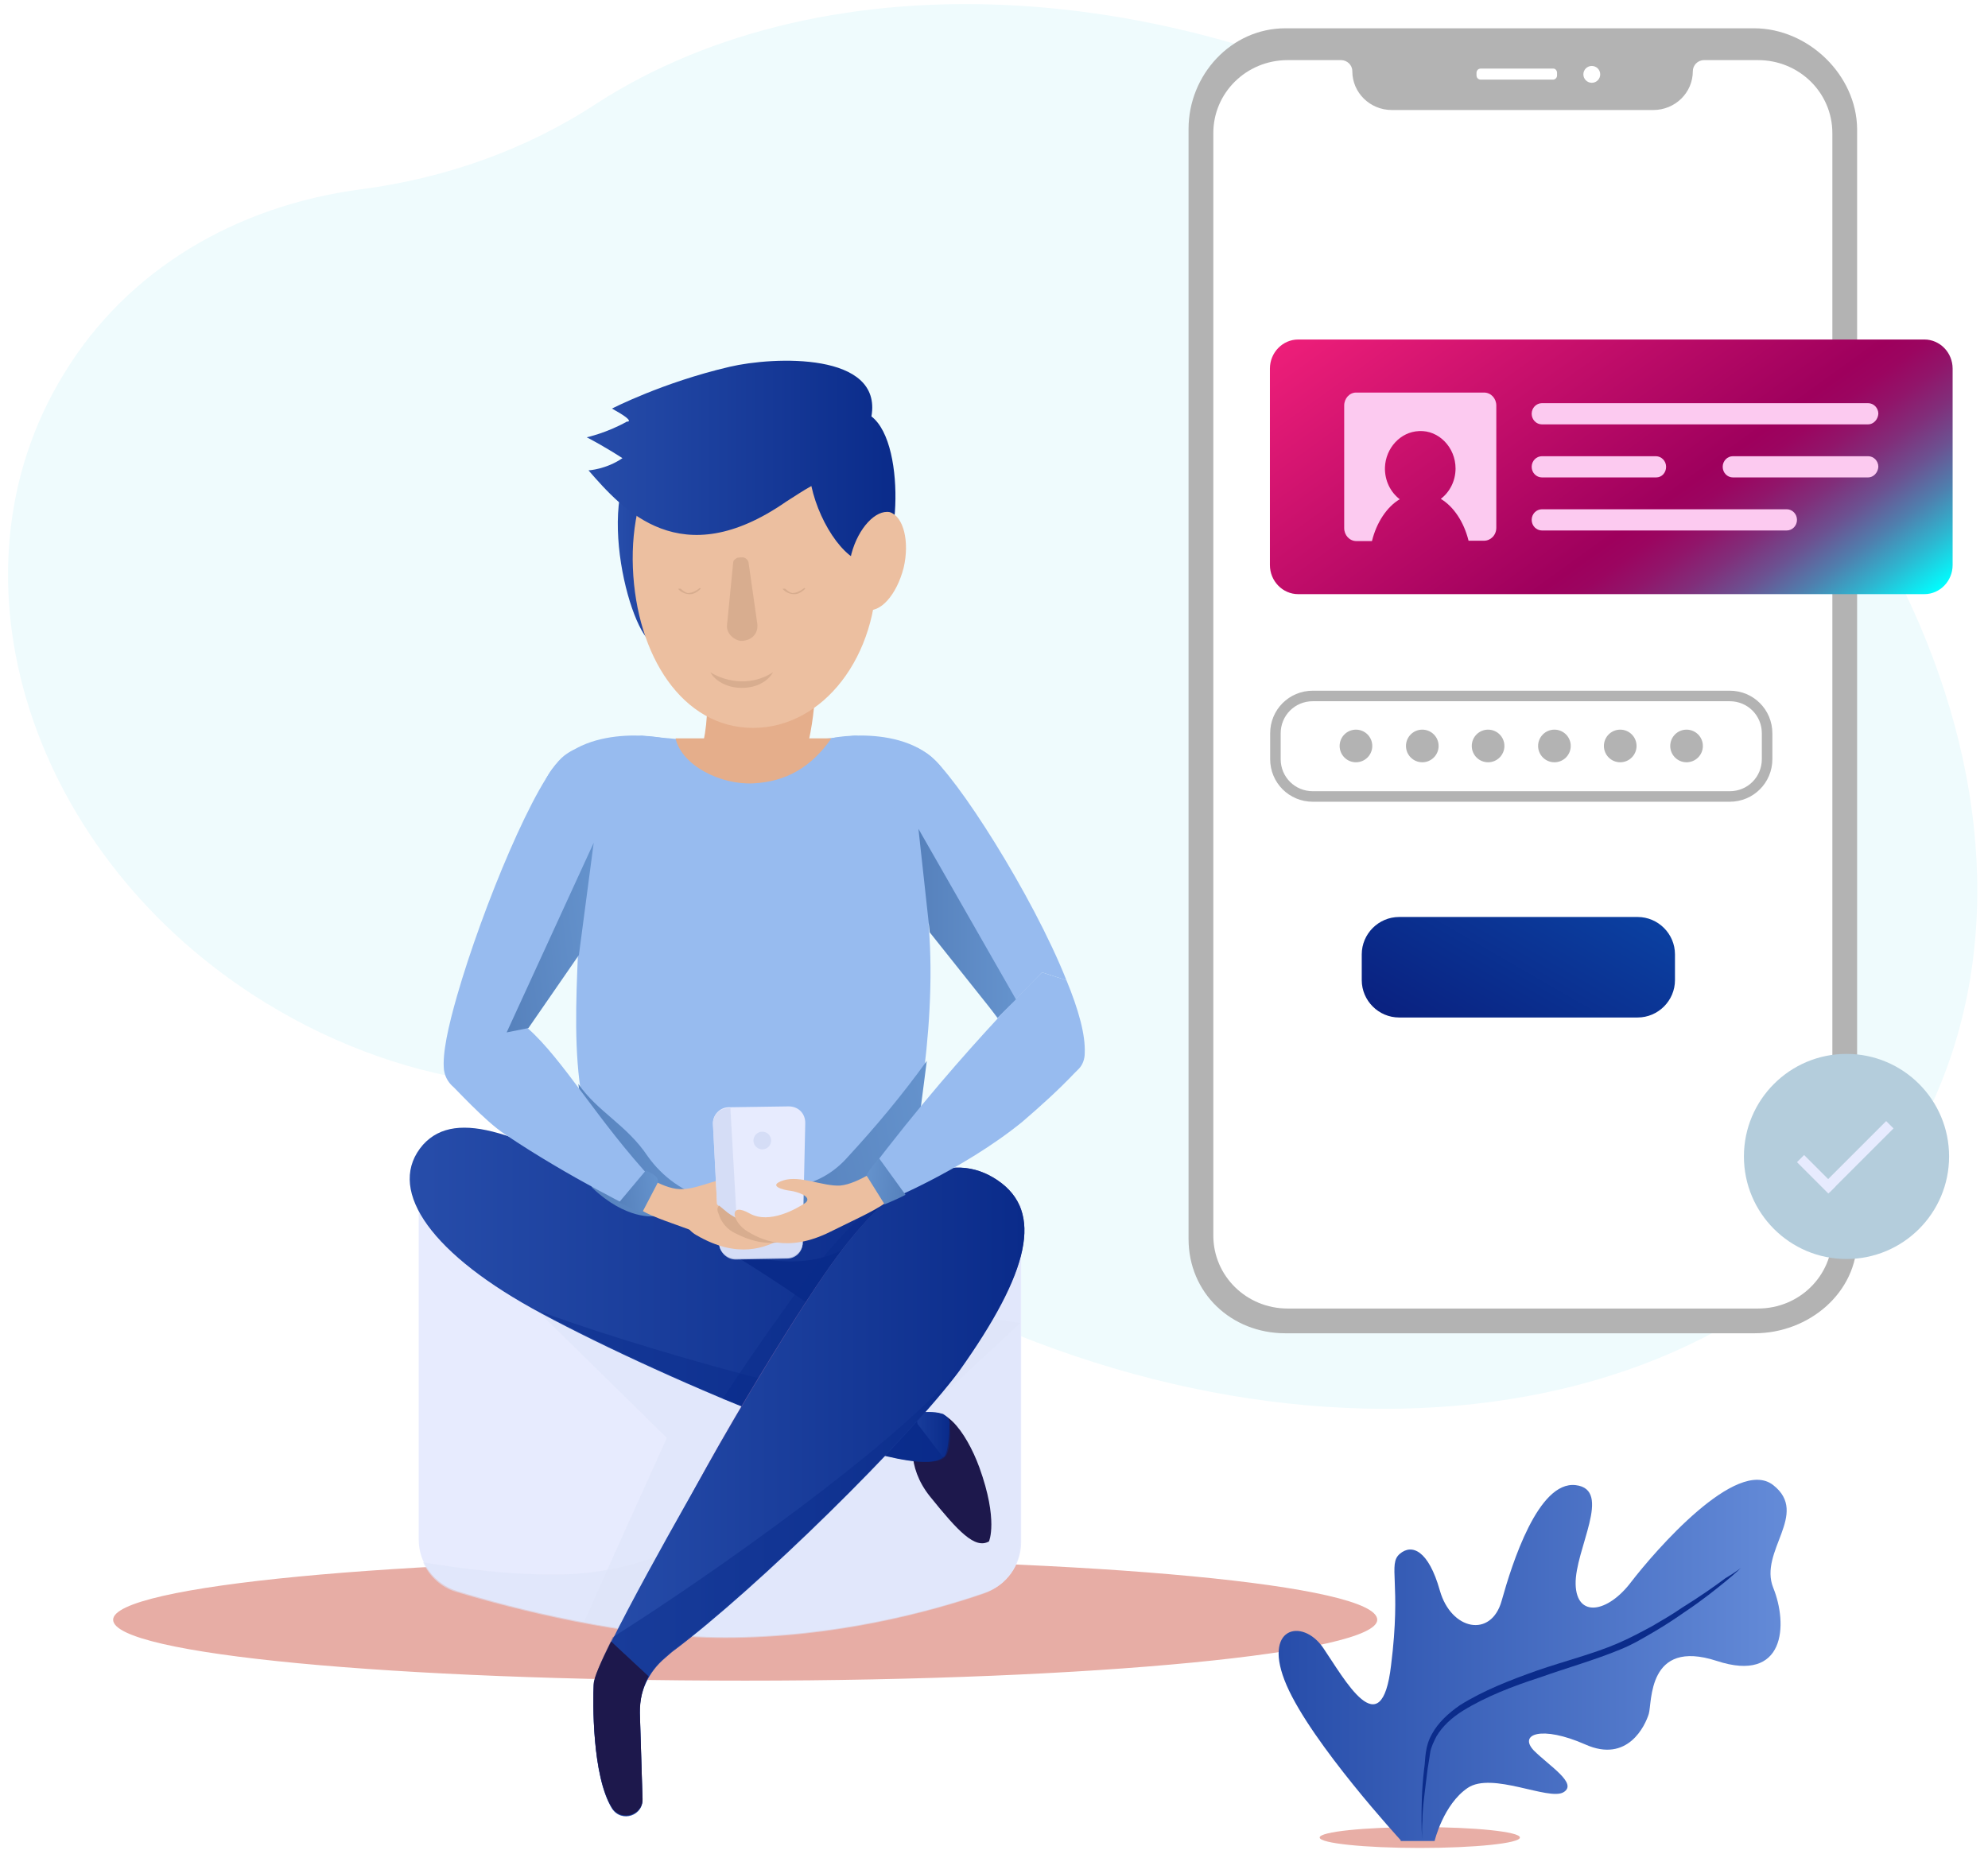 <svg width="562" height="523" viewBox="0 0 562 523" fill="none" xmlns="http://www.w3.org/2000/svg">
<g clip-path="url(#clip0)">
<path d="M101.785 53.561C125.619 50.476 148.61 42.439 168.653 29.262C233.547 -12.604 336.261 -8.49 426.336 46.892C540.189 116.893 590.434 242.024 538.494 326.502C486.554 410.98 352.215 422.622 238.362 352.62C229.697 347.293 221.481 341.687 213.714 335.802C191.978 319.667 166.533 309.565 139.64 306.335C117.89 303.772 95.623 296.179 75.069 283.542C8.369 242.532 -17.069 162.865 18.052 105.742C36.03 76.051 66.986 58.22 101.785 53.561Z" fill="#EFFBFD"/>
<path d="M210.663 475.223C309.355 475.223 389.342 467.35 389.342 458.001C389.342 448.16 309.109 440.779 210.663 440.779C112.218 440.779 31.984 448.406 31.984 458.001C31.984 467.842 111.971 475.223 210.663 475.223Z" fill="#E7ADA5"/>
<path d="M288.681 436.105C288.681 442.501 284.497 448.406 278.345 450.374C264.07 455.295 236.751 462.922 205.003 462.922C176.946 462.922 145.197 454.803 129.199 449.882C122.8 447.914 118.37 442.009 118.37 435.367V340.892H288.681V436.105Z" fill="#E7EBFE"/>
<path opacity="0.6" d="M239.705 340.892V362.05C239.705 407.565 203.034 444.962 157.503 445.208C157.01 445.208 156.518 445.208 156.026 445.208C143.966 445.208 131.414 443.731 119.601 441.763C121.324 445.7 124.769 448.898 128.953 450.128C145.197 455.049 176.699 463.168 204.756 463.168C236.505 463.168 263.824 455.541 278.098 450.62C284.251 448.406 288.435 442.747 288.435 436.351V340.892H239.705Z" fill="#DEE4F9"/>
<path opacity="0.6" d="M129.692 348.765L188.513 406.581C188.513 406.581 164.886 458.739 165.132 458.739C182.852 461.937 192.943 462.922 192.943 462.922L288.435 374.106L129.692 348.765Z" fill="#DEE4F9"/>
<path d="M276.868 414.946C282.282 429.954 279.575 435.859 279.575 435.859C275.637 438.073 270.961 433.152 262.839 423.065C256.194 414.7 257.425 405.843 260.132 402.153C265.793 394.526 273.176 404.859 276.868 414.946Z" fill="#1D184C"/>
<path d="M142.244 326.869C142.244 326.869 206.972 329.329 239.705 331.297C272.438 333.019 272.684 328.345 277.606 338.678C282.528 349.011 242.904 399.447 211.155 390.344C179.407 380.995 142.244 326.869 142.244 326.869Z" fill="url(#paint0_linear)"/>
<path opacity="0.4" d="M142.244 326.869C142.244 326.869 206.972 329.329 239.705 331.297C272.438 333.019 272.684 328.345 277.606 338.678C282.528 349.011 242.904 399.447 211.155 390.344C179.407 380.995 142.244 326.869 142.244 326.869Z" fill="#0A2B8A"/>
<path d="M204.018 352.701C204.018 352.701 224.938 361.804 239.705 352.455L227.153 370.169L204.018 352.701Z" fill="#0A2B8A"/>
<path d="M177.684 337.694C198.358 349.257 235.767 369.923 254.964 391.328C263.824 400.923 268.746 408.55 267.023 411.502C260.624 421.835 180.391 386.653 150.365 369.923C120.339 353.193 109.264 335.48 119.601 323.67C129.2 313.091 147.658 320.964 177.684 337.694Z" fill="url(#paint1_linear)"/>
<path d="M268.5 402.153C268.5 402.153 268.254 412.24 266.531 411.994L259.394 402.645L258.902 399.693C259.148 399.447 267.762 397.97 268.5 402.153Z" fill="url(#paint2_linear)"/>
<path opacity="0.47" d="M151.596 370.415C151.104 370.169 150.611 369.923 150.119 369.677C150.365 369.677 150.611 369.923 150.858 369.923C180.883 386.653 261.117 421.835 267.516 411.502C268.746 409.288 269.484 401.661 266.531 399.693C240.935 398.708 176.946 380.01 151.596 370.415Z" fill="#0A2B8A"/>
<path opacity="0.47" d="M204.264 395.51C213.863 380.995 223.215 367.955 228.876 360.328C249.795 333.019 266.531 326.869 279.083 336.218C291.635 345.813 290.896 362.296 269.238 389.113C264.562 394.772 257.917 402.399 248.073 411.256" fill="#0A2B8A"/>
<path d="M270.961 387.391C256.933 406.581 213.124 449.882 189.251 467.596C175.961 477.437 175.223 466.612 182.114 449.882C193.189 423.311 221 377.796 233.06 360.328C252.503 332.035 268.992 324.9 282.036 333.757C295.08 342.614 291.143 359.59 270.961 387.391Z" fill="#5F57A5"/>
<path d="M282.036 333.757C268.992 324.9 252.503 331.789 233.06 360.328C225.184 371.892 210.663 395.264 198.358 417.407C197.865 418.391 168.332 469.564 167.839 476.453C167.593 481.128 167.347 502.286 173.008 511.389C175.715 515.571 182.114 513.357 181.622 508.437L180.883 484.572C180.637 478.421 183.345 472.763 188.021 468.826L189.99 467.104C214.109 449.144 257.179 406.581 271.207 387.637C291.142 359.59 295.08 342.614 282.036 333.757Z" fill="url(#paint3_linear)"/>
<path opacity="0.47" d="M269.238 389.113C252.01 409.042 202.541 444.469 173.254 462.922C170.054 469.318 167.839 474.485 167.839 476.207C167.593 480.881 167.347 502.04 173.008 511.143C175.715 515.325 182.114 513.111 181.622 508.19L180.883 484.326C180.637 478.175 183.345 472.517 188.021 468.58L189.99 466.858C214.109 448.898 257.179 406.335 271.207 387.391" fill="#0A2B8A"/>
<path d="M172.762 464.152C169.808 470.056 167.839 474.485 167.839 476.207C167.593 480.881 167.347 502.04 173.008 511.143C175.715 515.325 182.114 513.111 181.622 508.19L180.883 484.326C180.883 480.635 181.622 477.191 183.345 473.993" fill="#1D184C"/>
<path d="M241.427 208.038C213.124 210.99 212.14 210.99 181.376 208.038C165.624 209.514 164.886 229.196 164.148 250.846C163.163 283.568 159.472 310.139 172.023 332.035C203.526 349.749 218.047 347.535 256.194 332.035C261.117 309.647 266.531 273.973 260.132 245.188C255.456 224.767 247.088 207.3 241.427 208.038Z" fill="#97BBEF"/>
<g filter="url(#filter0_d)">
<path d="M167.347 331.789C177 341 184.821 339.908 184.821 339.908C184.821 339.908 199.342 335.234 201.557 336.71L200.326 334.988C193.435 333.265 187.282 328.837 183.098 322.932C177.192 314.075 168.915 310.373 163.5 302.5" fill="url(#paint4_linear)"/>
</g>
<g filter="url(#filter1_d)">
<path d="M257.425 331.543C238.474 342.86 222.723 343.106 222.723 343.106C222.723 343.106 223.707 330.805 221.246 331.789L223.461 331.543C229.368 331.051 234.782 328.345 238.966 323.916C247.826 314.321 254.863 305.841 262 296" fill="url(#paint5_linear)"/>
</g>
<path d="M219.523 341.876C214.355 345.567 205.741 341.876 203.526 340.4C201.065 338.924 205.249 336.956 207.464 336.464C209.433 335.972 213.863 334.495 209.187 333.265C204.264 332.281 198.358 335.972 193.189 336.218C190.482 336.464 187.529 335.234 185.067 334.003L181.13 342.122C184.821 344.337 190.728 346.059 197.127 348.519C209.925 353.44 217.308 348.765 221 345.813C224.692 343.106 224.938 338.186 219.523 341.876Z" fill="#ECBFA0"/>
<path d="M181.868 334.741C181.868 334.741 182.606 333.019 184.821 334.249V334.003C168.824 316.782 159.225 299.56 149.135 290.703C152.826 285.044 165.87 267.576 166.363 263.148C167.593 250.846 171.039 240.267 168.824 224.029C167.839 217.141 167.839 207.3 159.472 213.696C151.596 219.847 136.337 256.751 129.199 281.6C126.738 290.211 125.015 297.837 125.508 302.512C125.754 304.234 126.492 305.71 127.723 306.94C128.215 307.186 137.075 317.028 142.736 320.718C160.948 333.019 180.883 342.614 180.883 342.614L181.376 341.63C177.684 339.416 180.145 338.186 180.145 338.186" fill="#97BBEF"/>
<path d="M182.542 331L175 340C175 340 177.155 341 181.465 343L185.775 334.75C187.043 332.5 182.542 331 182.542 331Z" fill="url(#paint6_linear)"/>
<path d="M222.477 355.654L207.956 355.9C205.495 355.9 203.28 353.932 203.28 351.471L201.557 318.012C201.311 315.305 203.526 313.091 205.987 313.091L222.969 312.845C225.676 312.845 227.645 314.813 227.645 317.52L226.907 350.979C227.153 353.44 224.938 355.654 222.477 355.654Z" fill="#E7EBFE"/>
<path opacity="0.8" d="M212.878 348.273C210.417 348.273 208.202 346.305 208.202 343.844L206.479 313.337H205.987C203.28 313.337 201.311 315.551 201.557 318.258L203.28 351.717C203.526 354.178 205.495 356.146 207.956 356.146L222.477 355.9C224.938 355.9 226.907 353.932 226.907 351.471V348.273H212.878Z" fill="#D0D9F4"/>
<path d="M220.262 346.059C214.355 348.765 206.725 343.844 204.51 342.122C202.295 340.4 199.834 337.202 194.912 336.464C192.451 336.218 190.728 345.813 196.881 349.257C208.694 356.146 216.57 352.701 221 350.241C225.184 348.027 226.168 343.106 220.262 346.059Z" fill="#ECBFA0"/>
<path d="M220.262 346.059C214.355 348.765 210.171 345.813 207.956 344.337C205.741 343.106 205.987 343.106 203.28 340.892C202.541 341.63 202.788 342.368 203.28 343.598C204.018 345.813 205.741 347.781 207.956 348.765C211.402 350.487 215.339 351.963 220.508 351.225C225.43 350.241 226.168 343.106 220.262 346.059Z" fill="#D8AD8F"/>
<path d="M282.036 287.996C271.453 272.743 255.456 252.322 252.256 247.156C248.073 240.267 251.272 231.902 247.826 216.649C246.35 210.006 253.979 207.3 262.593 213.45C270.223 219.109 291.881 253.061 301.479 277.171L294.588 274.957C294.588 274.957 289.912 279.631 282.036 287.996Z" fill="#97BBEF"/>
<path d="M211.894 343.106C217.554 346.305 225.43 341.63 227.645 340.154C229.86 338.432 225.43 336.956 223.461 336.71C221.246 336.464 216.816 335.234 221.492 333.757C226.168 332.281 232.567 335.48 237.49 335.234C240.197 334.988 243.15 333.511 245.365 332.281L250.288 340.154C246.842 342.614 241.181 345.075 234.782 348.273C222.477 354.424 214.847 350.487 210.663 347.781C206.725 344.829 206.233 339.908 211.894 343.106Z" fill="#ECBFA0"/>
<path d="M301.479 277.171L294.588 274.957C294.588 274.957 289.666 279.631 282.036 287.996C272.93 297.837 259.64 312.845 245.365 331.789V332.035L249.549 338.924L250.041 339.908C250.041 339.908 271.946 331.051 288.927 317.274C294.096 312.845 299.264 308.171 303.694 303.496C304.186 303.004 304.433 302.758 304.925 302.266C306.155 301.036 306.648 299.314 306.648 297.837C306.894 292.671 304.925 285.536 301.479 277.171Z" fill="#97BBEF"/>
<path d="M248.5 327.5L255.979 337.841C255.979 337.841 254.256 338.825 250.072 340.547L245.15 332.675C244.166 332.429 248.5 327.5 248.5 327.5Z" fill="url(#paint7_linear)"/>
<path d="M154.303 220.339L177.684 232.148L187.528 208.776C187.528 208.53 162.671 203.855 154.303 220.339Z" fill="#97BBEF"/>
<path d="M268.254 220.339L244.873 232.148L235.029 208.776C235.029 208.53 260.132 203.855 268.254 220.339Z" fill="#97BBEF"/>
<path d="M167.839 238.299L143.228 291.933L149.381 290.703L163.655 270.036L167.839 238.299Z" fill="url(#paint8_linear)"/>
<path d="M259.64 234.362L287.205 282.584L282.036 287.75L262.839 263.64L259.64 234.362Z" fill="url(#paint9_linear)"/>
<path d="M190.974 208.776C192.697 216.403 203.648 221.992 213 221.5C222.352 221.008 229.368 216.895 235.028 208.776H190.974Z" fill="#E5AE8B"/>
<path d="M198.85 209.76C201.557 196.966 198.604 183.189 196.142 171.872C194.666 164.737 198.85 157.602 206.233 155.88C214.355 154.158 222.477 159.324 224.199 166.951C224.938 170.642 234.29 182.943 228.63 209.514" fill="#E5AE8B"/>
<path d="M181.868 126.603C166.855 139.396 178.915 182.451 185.313 181.959L198.85 172.118C209.679 170.642 206.479 105.444 181.868 126.603Z" fill="url(#paint10_linear)"/>
<path d="M178.914 160.554C179.899 185.403 192.943 205.823 212.878 205.823C232.813 205.823 248.319 185.403 247.826 160.554C247.088 135.706 230.352 115.285 210.171 115.531C190.236 115.531 177.93 135.706 178.914 160.554Z" fill="#ECBFA0"/>
<path d="M246.35 117.746C249.549 99.54 218.785 100.77 206.233 103.722C187.282 108.151 173.008 115.531 173.008 115.531C180.145 119.468 177.192 119.222 177.192 119.222C171.531 122.42 165.87 123.65 165.87 123.65C171.531 126.603 175.961 129.555 175.961 129.555C171.285 132.753 166.363 132.999 166.363 132.999C176.207 144.317 192.451 162.523 222.231 141.856C224.938 140.134 227.153 138.658 229.368 137.428C231.829 148.745 239.951 160.308 246.35 159.078C253.733 163.015 256.933 125.865 246.35 117.746Z" fill="url(#paint11_linear)"/>
<path d="M240.689 156.618C238.966 163.999 240.689 171.134 244.627 172.364C248.811 173.594 253.487 168.181 255.456 160.554C257.179 153.174 255.456 146.039 251.518 144.809C247.58 144.071 242.658 149.237 240.689 156.618Z" fill="#ECBFA0"/>
<path d="M214.109 176.546C214.355 179.252 212.386 181.221 209.433 181.221C207.464 180.975 205.495 179.252 205.495 177.038L207.218 159.57C207.218 158.586 207.464 158.34 208.202 157.848C208.448 157.602 209.433 157.602 209.925 157.602C210.909 157.602 211.648 158.586 211.648 159.324L214.109 176.546Z" fill="#D8AD8F"/>
<path d="M191.712 166.459C191.959 166.951 192.943 167.689 194.174 167.935C195.404 168.181 196.635 167.935 198.111 166.459L197.865 166.213C196.389 167.443 195.158 167.689 194.42 167.689C193.435 167.443 192.697 166.705 192.451 166.459H191.712Z" fill="#D8AD8F"/>
<path d="M221.246 166.459C221.492 166.951 222.477 167.689 223.707 167.935C224.938 168.181 226.168 167.935 227.645 166.459L227.399 166.213C225.922 167.443 224.692 167.689 223.953 167.689C222.969 167.443 222.231 166.705 221.984 166.459H221.246Z" fill="#D8AD8F"/>
<path d="M218.539 190.078C211.402 194.752 203.772 192.046 200.819 190.078C201.803 192.046 205.003 194.506 209.679 194.506C214.355 194.506 217.308 192.292 218.539 190.078Z" fill="#D8AD8F"/>
<path d="M401.37 522.532C417.002 522.532 429.674 521.21 429.674 519.58C429.674 517.949 417.002 516.627 401.37 516.627C385.739 516.627 373.067 517.949 373.067 519.58C373.067 521.21 385.739 522.532 401.37 522.532Z" fill="#E8AEA6"/>
<path d="M395.956 520.318C395.956 520.318 370.852 493.009 363.715 476.525C356.578 460.041 368.145 457.335 374.052 465.946C379.959 474.557 390.541 494.239 393.249 470.866C396.202 447.494 392.264 442.327 395.71 439.375C399.155 436.422 403.832 438.391 407.031 449.708C410.231 461.025 421.552 463.239 424.505 452.66C427.459 442.081 434.842 418.708 445.425 419.939C456.008 421.169 445.179 438.145 445.425 447.986C445.671 457.581 454.531 456.105 461.176 447.248C467.821 438.637 490.956 411.82 501.293 419.939C511.629 428.057 497.109 438.637 501.293 448.97C505.477 459.303 504.738 476.033 485.295 469.636C465.606 463.239 467.083 481.445 466.098 484.644C465.114 487.842 460.192 498.667 448.132 493.255C435.826 487.842 429.181 490.302 433.611 494.977C438.041 499.405 446.163 504.326 441.979 506.786C437.795 509.246 421.798 500.881 414.907 505.556C408.016 510.23 405.554 520.564 405.554 520.564H395.956V520.318Z" fill="url(#paint12_linear)"/>
<path d="M492.187 443.311C492.187 443.311 490.71 444.787 488.003 447.002C485.295 449.216 481.358 452.414 476.189 455.859C473.728 457.581 470.775 459.549 467.821 461.271C464.868 462.993 461.668 464.962 457.977 466.438C450.839 469.39 442.964 471.604 435.334 474.311C427.705 476.771 420.075 479.723 413.676 483.66C410.477 485.628 407.769 488.088 406.047 491.04C405.308 492.517 404.57 493.993 404.324 495.469C404.078 497.191 403.832 498.667 403.585 500.143C402.847 506.294 402.109 511.215 402.109 514.905C401.863 518.349 402.109 520.564 402.109 520.564C402.109 520.564 401.863 518.595 401.863 514.905C401.863 511.215 401.863 506.294 402.601 500.143C402.847 498.667 402.847 496.945 403.093 495.469C403.339 493.747 403.832 492.024 404.816 490.302C406.539 487.104 409.492 484.398 412.692 482.183C419.337 478.001 426.966 475.049 434.596 472.342C442.472 469.636 450.347 467.668 457.238 464.716C460.684 463.239 463.883 461.517 467.083 459.795C470.036 458.073 472.99 456.351 475.451 454.628C480.619 451.43 484.803 448.478 487.756 446.264C490.71 444.541 492.187 443.311 492.187 443.311Z" fill="#0B2C8B"/>
<path d="M215.5 325C216.881 325 218 323.881 218 322.5C218 321.119 216.881 320 215.5 320C214.119 320 213 321.119 213 322.5C213 323.881 214.119 325 215.5 325Z" fill="#D5DDF6"/>
<path d="M336 148.783V350.325C336 365.589 348.045 377 363.361 377H496.003C511.319 377 525 365.589 525 350.325V140.188C525 140.188 525 139.595 525 138.854V97.805C525 97.064 525 96.619 525 96.471V36.453C524.851 21.189 511.171 8 495.854 8H363.361C348.045 8 336 21.189 336 36.453V58.83V148.783Z" fill="#B3B3B3"/>
<path d="M438.983 22.517H418.594C417.999 22.517 417.404 22.07 417.404 21.326V20.582C417.404 19.987 417.85 19.392 418.594 19.392H439.131C439.727 19.392 440.173 19.987 440.173 20.582V21.326C440.173 21.922 439.727 22.517 438.983 22.517Z" fill="white"/>
<path d="M449.995 23.41C451.31 23.41 452.376 22.344 452.376 21.029C452.376 19.714 451.31 18.648 449.995 18.648C448.68 18.648 447.614 19.714 447.614 21.029C447.614 22.344 448.68 23.41 449.995 23.41Z" fill="white"/>
<path d="M478.557 20.119C478.557 18.485 479.917 17 481.731 17H496.994C508.63 17 518 26.207 518 37.642V349.358C518 360.793 508.63 370 496.994 370H364.006C352.37 370 343 360.793 343 349.358V37.642C343 26.207 352.37 17 364.006 17H379.118C380.781 17 382.292 18.337 382.292 20.119C382.292 26.207 387.279 31.108 393.475 31.108H467.374C473.57 31.108 478.557 26.207 478.557 20.119Z" fill="white"/>
<path d="M462.943 287.709H395.528C389.724 287.709 384.961 282.947 384.961 277.144V269.853C384.961 264.05 389.724 259.288 395.528 259.288H462.943C468.746 259.288 473.509 264.05 473.509 269.853V277.144C473.509 282.947 468.746 287.709 462.943 287.709Z" fill="url(#paint13_linear)"/>
<path d="M488.986 226.701H371.121C364.424 226.701 359.067 221.344 359.067 214.648V207.357C359.067 200.661 364.424 195.304 371.121 195.304H488.986C495.683 195.304 501.04 200.661 501.04 207.357V214.648C501.04 221.344 495.683 226.701 488.986 226.701ZM371.121 198.28C366.061 198.28 362.043 202.298 362.043 207.357V214.648C362.043 219.707 366.061 223.725 371.121 223.725H488.986C494.046 223.725 498.064 219.707 498.064 214.648V207.357C498.064 202.298 494.046 198.28 488.986 198.28H371.121Z" fill="#B3B3B3"/>
<path d="M383.324 215.541C385.872 215.541 387.938 213.476 387.938 210.928C387.938 208.38 385.872 206.315 383.324 206.315C380.777 206.315 378.711 208.38 378.711 210.928C378.711 213.476 380.777 215.541 383.324 215.541Z" fill="#B3B3B3"/>
<path d="M402.076 215.541C404.624 215.541 406.689 213.476 406.689 210.928C406.689 208.38 404.624 206.315 402.076 206.315C399.528 206.315 397.462 208.38 397.462 210.928C397.462 213.476 399.528 215.541 402.076 215.541Z" fill="#B3B3B3"/>
<path d="M420.678 215.541C423.226 215.541 425.291 213.476 425.291 210.928C425.291 208.38 423.226 206.315 420.678 206.315C418.13 206.315 416.065 208.38 416.065 210.928C416.065 213.476 418.13 215.541 420.678 215.541Z" fill="#B3B3B3"/>
<path d="M439.429 215.541C441.977 215.541 444.043 213.476 444.043 210.928C444.043 208.38 441.977 206.315 439.429 206.315C436.881 206.315 434.816 208.38 434.816 210.928C434.816 213.476 436.881 215.541 439.429 215.541Z" fill="#B3B3B3"/>
<path d="M458.032 215.541C460.579 215.541 462.645 213.476 462.645 210.928C462.645 208.38 460.579 206.315 458.032 206.315C455.484 206.315 453.418 208.38 453.418 210.928C453.418 213.476 455.484 215.541 458.032 215.541Z" fill="#B3B3B3"/>
<path d="M476.783 215.541C479.331 215.541 481.396 213.476 481.396 210.928C481.396 208.38 479.331 206.315 476.783 206.315C474.235 206.315 472.169 208.38 472.169 210.928C472.169 213.476 474.235 215.541 476.783 215.541Z" fill="#B3B3B3"/>
<path d="M544.017 168H366.983C362.593 168 359 164.297 359 159.771V104.229C359 99.703 362.593 96 366.983 96H544.017C548.407 96 552 99.703 552 104.229V159.771C552 164.297 548.407 168 544.017 168Z" fill="url(#paint14_linear)"/>
<path d="M528.094 120H435.906C434.303 120 433 118.655 433 117C433 115.345 434.303 114 435.906 114H528.094C529.697 114 531 115.345 531 117C530.9 118.655 529.597 120 528.094 120Z" fill="#FCCAF0"/>
<path d="M468.193 135H435.908C434.303 135 433 133.655 433 132C433 130.345 434.303 129 435.908 129H468.092C469.697 129 471 130.345 471 132C471 133.655 469.797 135 468.193 135Z" fill="#FCCAF0"/>
<path d="M528.113 135H489.887C488.294 135 487 133.655 487 132C487 130.345 488.294 129 489.887 129H528.113C529.706 129 531 130.345 531 132C530.9 133.655 529.606 135 528.113 135Z" fill="#FCCAF0"/>
<path d="M505.092 150H435.908C434.303 150 433 148.655 433 147C433 145.345 434.303 144 435.908 144H505.092C506.697 144 508 145.345 508 147C508 148.655 506.697 150 505.092 150Z" fill="#FCCAF0"/>
<path d="M380 114.666V149.334C380 151.324 381.49 153 383.476 153H387.845C389.136 147.763 392.016 143.364 395.691 141.165C393.109 139.175 391.42 135.928 391.52 132.157C391.718 126.711 395.889 122.102 401.152 121.893C406.714 121.579 411.48 126.501 411.48 132.471C411.48 136.032 409.792 139.175 407.309 141.06C410.984 143.259 413.864 147.658 415.155 152.895H419.524C421.411 152.895 423 151.324 423 149.229V114.666C423 112.676 421.51 111 419.524 111H383.376C381.49 111 380 112.676 380 114.666Z" fill="#FCCAF0"/>
<path d="M522 356C538.016 356 551 343.016 551 327C551 310.984 538.016 298 522 298C505.984 298 493 310.984 493 327C493 343.016 505.984 356 522 356Z" fill="#B4CDDC"/>
<path d="M517.248 337.117L535.29 319.075L533.215 317L515.173 335.041L517.248 337.117Z" fill="#E7EBFE"/>
<path d="M518.888 335.467L510.017 326.596L508 328.613L516.871 337.484L518.888 335.467Z" fill="#E7EBFE"/>
</g>
<defs>
<filter id="filter0_d" x="159.5" y="302.5" width="46.057" height="45.448" filterUnits="userSpaceOnUse" color-interpolation-filters="sRGB">
<feFlood flood-opacity="0" result="BackgroundImageFix"/>
<feColorMatrix in="SourceAlpha" type="matrix" values="0 0 0 0 0 0 0 0 0 0 0 0 0 0 0 0 0 0 127 0"/>
<feOffset dy="4"/>
<feGaussianBlur stdDeviation="2"/>
<feColorMatrix type="matrix" values="0 0 0 0 0 0 0 0 0 0 0 0 0 0 0 0 0 0 0.25 0"/>
<feBlend mode="normal" in2="BackgroundImageFix" result="effect1_dropShadow"/>
<feBlend mode="normal" in="SourceGraphic" in2="effect1_dropShadow" result="shape"/>
</filter>
<filter id="filter1_d" x="217.246" y="296" width="48.754" height="55.106" filterUnits="userSpaceOnUse" color-interpolation-filters="sRGB">
<feFlood flood-opacity="0" result="BackgroundImageFix"/>
<feColorMatrix in="SourceAlpha" type="matrix" values="0 0 0 0 0 0 0 0 0 0 0 0 0 0 0 0 0 0 127 0"/>
<feOffset dy="4"/>
<feGaussianBlur stdDeviation="2"/>
<feColorMatrix type="matrix" values="0 0 0 0 0 0 0 0 0 0 0 0 0 0 0 0 0 0 0.25 0"/>
<feBlend mode="normal" in2="BackgroundImageFix" result="effect1_dropShadow"/>
<feBlend mode="normal" in="SourceGraphic" in2="effect1_dropShadow" result="shape"/>
</filter>
<linearGradient id="paint0_linear" x1="142.124" y1="359.063" x2="277.965" y2="359.063" gradientUnits="userSpaceOnUse">
<stop stop-color="#274DAA"/>
<stop offset="1" stop-color="#0A2B8A"/>
</linearGradient>
<linearGradient id="paint1_linear" x1="115.968" y1="366.144" x2="267.523" y2="366.144" gradientUnits="userSpaceOnUse">
<stop stop-color="#274DAA"/>
<stop offset="1" stop-color="#0A2B8A"/>
</linearGradient>
<linearGradient id="paint2_linear" x1="259.041" y1="405.61" x2="268.436" y2="405.61" gradientUnits="userSpaceOnUse">
<stop stop-color="#274DAA"/>
<stop offset="1" stop-color="#0A2B8A"/>
</linearGradient>
<linearGradient id="paint3_linear" x1="167.734" y1="421.715" x2="289.551" y2="421.715" gradientUnits="userSpaceOnUse">
<stop stop-color="#274DAA"/>
<stop offset="1" stop-color="#0A2B8A"/>
</linearGradient>
<linearGradient id="paint4_linear" x1="159.203" y1="322.372" x2="203.642" y2="311.035" gradientUnits="userSpaceOnUse">
<stop stop-color="#5681BC"/>
<stop offset="1" stop-color="#6593CD"/>
</linearGradient>
<linearGradient id="paint5_linear" x1="216.645" y1="320.998" x2="265.047" y2="310.485" gradientUnits="userSpaceOnUse">
<stop stop-color="#5681BC"/>
<stop offset="1" stop-color="#6593CD"/>
</linearGradient>
<linearGradient id="paint6_linear" x1="174.845" y1="337.818" x2="186.236" y2="336.404" gradientUnits="userSpaceOnUse">
<stop stop-color="#5681BC"/>
<stop offset="1" stop-color="#6593CD"/>
</linearGradient>
<linearGradient id="paint7_linear" x1="256.112" y1="334.99" x2="244.635" y2="333.668" gradientUnits="userSpaceOnUse">
<stop stop-color="#5681BC"/>
<stop offset="1" stop-color="#6593CD"/>
</linearGradient>
<linearGradient id="paint8_linear" x1="140.449" y1="266.76" x2="170.657" y2="263.28" gradientUnits="userSpaceOnUse">
<stop stop-color="#5681BC"/>
<stop offset="1" stop-color="#6593CD"/>
</linearGradient>
<linearGradient id="paint9_linear" x1="259.6" y1="261.039" x2="287.301" y2="261.039" gradientUnits="userSpaceOnUse">
<stop stop-color="#5681BC"/>
<stop offset="1" stop-color="#6593CD"/>
</linearGradient>
<linearGradient id="paint10_linear" x1="174.613" y1="152.088" x2="204.753" y2="152.088" gradientUnits="userSpaceOnUse">
<stop stop-color="#274DAA"/>
<stop offset="1" stop-color="#0A2B8A"/>
</linearGradient>
<linearGradient id="paint11_linear" x1="165.881" y1="130.667" x2="253.216" y2="130.667" gradientUnits="userSpaceOnUse">
<stop stop-color="#274DAA"/>
<stop offset="1" stop-color="#0A2B8A"/>
</linearGradient>
<linearGradient id="paint12_linear" x1="361.528" y1="469.3" x2="505.068" y2="469.3" gradientUnits="userSpaceOnUse">
<stop stop-color="#274DAA"/>
<stop offset="1" stop-color="#648BD8"/>
</linearGradient>
<linearGradient id="paint13_linear" x1="444.527" y1="247.017" x2="413.953" y2="299.98" gradientUnits="userSpaceOnUse">
<stop stop-color="#0B40A1"/>
<stop offset="1" stop-color="#0A2180"/>
</linearGradient>
<linearGradient id="paint14_linear" x1="409.136" y1="63.761" x2="505.654" y2="197.496" gradientUnits="userSpaceOnUse">
<stop stop-color="#ED1E79"/>
<stop offset="0.603" stop-color="#9E005D"/>
<stop offset="0.642" stop-color="#9B0560"/>
<stop offset="0.692" stop-color="#91156A"/>
<stop offset="0.746" stop-color="#812E7A"/>
<stop offset="0.804" stop-color="#6C5191"/>
<stop offset="0.865" stop-color="#4F7FAE"/>
<stop offset="0.928" stop-color="#2DB7D1"/>
<stop offset="0.993" stop-color="#05F7FA"/>
<stop offset="1" stop-color="#00FFFF"/>
</linearGradient>
<clipPath id="clip0">
<rect width="562" height="523" fill="white"/>
</clipPath>
</defs>
</svg>
